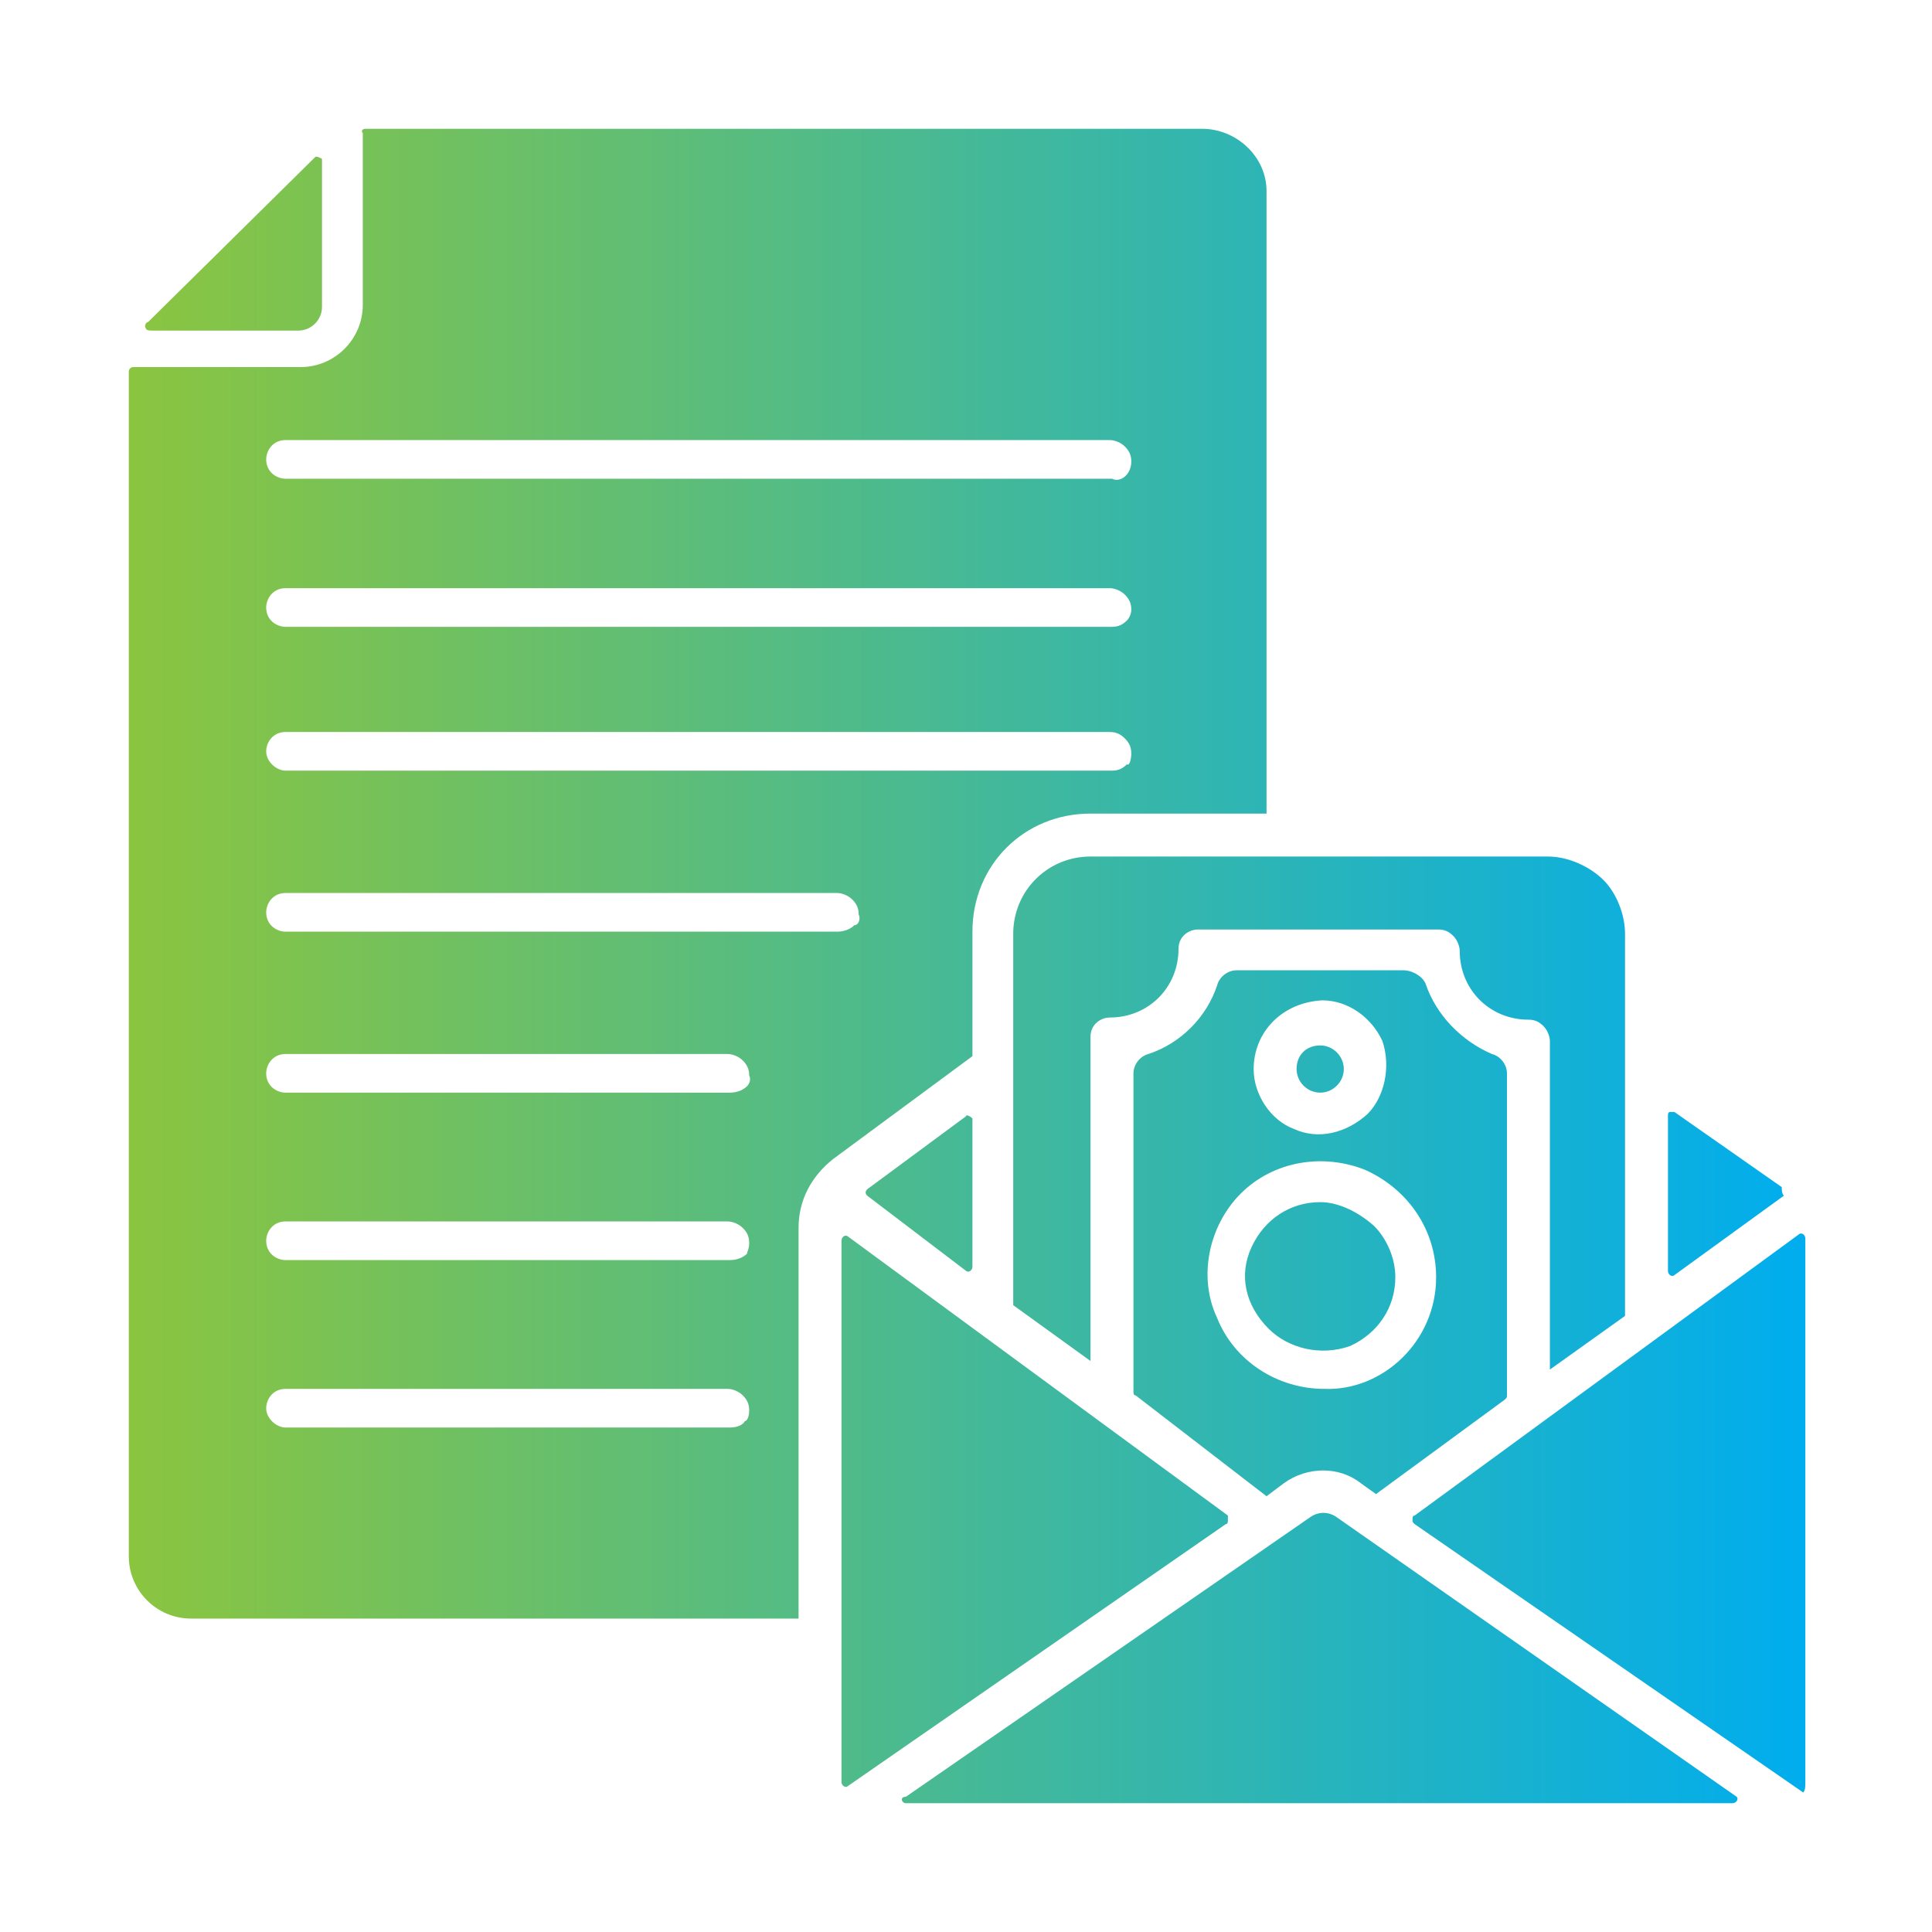 <?xml version="1.0" encoding="utf-8"?>
<!-- Generator: Adobe Illustrator 26.1.0, SVG Export Plug-In . SVG Version: 6.00 Build 0)  -->
<svg version="1.1" id="Layer_1" xmlns="http://www.w3.org/2000/svg" xmlns:xlink="http://www.w3.org/1999/xlink" x="0px" y="0px"
	 viewBox="0 0 90 90" style="enable-background:new 0 0 90 90;" xml:space="preserve">
<style type="text/css">
	
		.st0{clip-path:url(#SVGID_00000170957635617413866350000018423367525406419100_);fill:url(#SVGID_00000124137397377460308000000003765308680379328694_);}
</style>
<g>
	<defs>
		<rect id="SVGID_1_" width="90" height="90"/>
	</defs>
	<clipPath id="SVGID_00000051343520113171721780000004176554842061237905_">
		<use xlink:href="#SVGID_1_"  style="overflow:visible;"/>
	</clipPath>
	
		<linearGradient id="SVGID_00000096740195646305824410000004759792931755231877_" gradientUnits="userSpaceOnUse" x1="5.938" y1="45" x2="84.062" y2="45">
		<stop  offset="0" style="stop-color:#8BC53F"/>
		<stop  offset="1" style="stop-color:#00ADEE"/>
	</linearGradient>
	
		<path style="clip-path:url(#SVGID_00000051343520113171721780000004176554842061237905_);fill:url(#SVGID_00000096740195646305824410000004759792931755231877_);" d="
		M15,7.4v6.9l0,0c0,0.6-0.5,1.1-1.1,1.1H7.1c-0.1,0-0.3,0-0.3-0.1c-0.1-0.1,0-0.3,0.1-0.3l7.8-7.7C14.8,7.3,14.8,7.3,15,7.4
		C15,7.3,15,7.3,15,7.4L15,7.4z M59,8.9v29h-8.2c-3.1,0-5.5,2.4-5.5,5.5v5.8L38.8,54c-1,0.8-1.6,1.9-1.6,3.2v18.2H8.9
		c-1.6,0-2.9-1.3-2.9-2.9V17.3c0-0.1,0.1-0.2,0.2-0.2h7.8c1.6,0,2.9-1.3,2.9-2.9v-8C16.8,6.1,16.9,6,17,6H56C57.6,6,59,7.3,59,8.9
		L59,8.9z M34.9,65.7L34.9,65.7c0-0.3-0.1-0.5-0.3-0.7c-0.2-0.2-0.5-0.3-0.7-0.3H13.3c-0.6,0-0.9,0.5-0.9,0.9c0,0.5,0.5,0.9,0.9,0.9
		H34c0.3,0,0.6-0.1,0.7-0.3C34.8,66.2,34.9,66,34.9,65.7L34.9,65.7z M34.9,57.9L34.9,57.9c0-0.3-0.1-0.5-0.3-0.7
		c-0.2-0.2-0.5-0.3-0.7-0.3H13.3c-0.6,0-0.9,0.5-0.9,0.9c0,0.6,0.5,0.9,0.9,0.9H34c0.3,0,0.6-0.1,0.8-0.3
		C34.8,58.3,34.9,58.2,34.9,57.9L34.9,57.9z M34.9,50.1L34.9,50.1c0-0.3-0.1-0.5-0.3-0.7c-0.2-0.2-0.5-0.3-0.7-0.3H13.3
		c-0.6,0-0.9,0.5-0.9,0.9c0,0.6,0.5,0.9,0.9,0.9H34c0.3,0,0.6-0.1,0.8-0.3C34.9,50.5,35,50.3,34.9,50.1L34.9,50.1L34.9,50.1z
		 M40,42.6L40,42.6c0-0.3-0.1-0.5-0.3-0.7c-0.2-0.2-0.5-0.3-0.7-0.3H13.3c-0.6,0-0.9,0.5-0.9,0.9c0,0.6,0.5,0.9,0.9,0.9H39
		c0.3,0,0.6-0.1,0.8-0.3C40,43.1,40.1,42.8,40,42.6L40,42.6z M52.7,35.1c0-0.3-0.1-0.5-0.3-0.7c-0.2-0.2-0.4-0.3-0.7-0.3H13.3
		c-0.6,0-0.9,0.5-0.9,0.9c0,0.5,0.5,0.9,0.9,0.9h38.5c0.3,0,0.5-0.1,0.7-0.3C52.6,35.7,52.7,35.4,52.7,35.1L52.7,35.1z M52.7,28.4
		c0-0.3-0.1-0.5-0.3-0.7c-0.2-0.2-0.5-0.3-0.7-0.3H13.3c-0.6,0-0.9,0.5-0.9,0.9c0,0.6,0.5,0.9,0.9,0.9h38.5c0.3,0,0.5-0.1,0.7-0.3
		C52.6,28.8,52.7,28.6,52.7,28.4L52.7,28.4z M52.7,21.5c0-0.3-0.1-0.5-0.3-0.7c-0.2-0.2-0.5-0.3-0.7-0.3H13.3
		c-0.6,0-0.9,0.5-0.9,0.9c0,0.6,0.5,0.9,0.9,0.9h38.5C52.2,22.5,52.7,22.1,52.7,21.5L52.7,21.5z M65.9,70.6c-0.1,0-0.1,0.1-0.1,0.2
		s0,0.1,0.1,0.2L84,83.5c0.1-0.1,0.1-0.3,0.1-0.5V57.7c0-0.2-0.2-0.3-0.3-0.2L65.9,70.6z M57.2,70.6l-17.7-13
		c-0.1-0.1-0.3,0-0.3,0.2V83c0,0.2,0.2,0.3,0.3,0.2L57.1,71c0.1,0,0.1-0.1,0.1-0.2C57.2,70.8,57.2,70.7,57.2,70.6L57.2,70.6z
		 M61.5,56c-1.4,0-2.6,0.8-3.2,2.1c-0.6,1.3-0.3,2.7,0.8,3.8c0.9,0.9,2.4,1.3,3.8,0.8c1.3-0.6,2.1-1.8,2.1-3.2c0-0.9-0.4-1.8-1-2.4
		C63.2,56.4,62.3,56,61.5,56L61.5,56z M66.4,45.8L66.4,45.8c0.5,1.5,1.7,2.7,3.1,3.3c0.4,0.1,0.7,0.5,0.7,0.9v15
		c0,0.1,0,0.1-0.1,0.2l-6,4.4l-0.7-0.5c-1-0.8-2.5-0.8-3.6,0l-0.8,0.6L52.9,65l0,0c-0.1,0-0.1-0.1-0.1-0.2V50c0-0.4,0.3-0.8,0.7-0.9
		c1.5-0.5,2.7-1.7,3.2-3.2c0.1-0.4,0.5-0.7,0.9-0.7h7.8C65.7,45.2,66.2,45.4,66.4,45.8L66.4,45.8z M58.4,49.8c0,1.2,0.8,2.4,1.9,2.8
		c1.1,0.5,2.4,0.2,3.4-0.7c0.8-0.8,1.1-2.2,0.7-3.4c-0.5-1.1-1.6-1.9-2.8-1.9C59.7,46.7,58.4,48.1,58.4,49.8L58.4,49.8z M66.9,59.5
		c0-2.2-1.3-4.1-3.3-5c-2-0.8-4.3-0.4-5.8,1.1c-1.5,1.5-2,3.9-1.1,5.8c0.8,2,2.8,3.3,5,3.3C64.4,64.8,66.9,62.5,66.9,59.5L66.9,59.5
		z M60.4,49.8c0-0.7,0.5-1.1,1.1-1.1s1.1,0.5,1.1,1.1s-0.5,1.1-1.1,1.1S60.4,50.4,60.4,49.8z M80.9,83.7L62.3,70.7l0,0
		c-0.4-0.3-0.9-0.3-1.3,0l-18.8,13C41.9,83.7,42,84,42.2,84h38.5C80.9,84,81,83.8,80.9,83.7L80.9,83.7z M72.1,39.9H50.8
		c-2,0-3.6,1.6-3.6,3.6v17.3l3.6,2.6V48.3c0-0.6,0.5-0.9,0.9-0.9c1.8,0,3.2-1.4,3.2-3.2c0-0.6,0.5-0.9,0.9-0.9H67
		c0.3,0,0.5,0.1,0.7,0.3c0.2,0.2,0.3,0.5,0.3,0.7c0,1.8,1.4,3.2,3.2,3.2c0.3,0,0.5,0.1,0.7,0.3c0.2,0.2,0.3,0.5,0.3,0.7v15.3
		l3.5-2.5V43.5c0-0.9-0.4-1.9-1-2.5S73.1,39.9,72.1,39.9L72.1,39.9z M45,52l-4.6,3.4l0,0c-0.1,0.1-0.1,0.2,0,0.3l4.6,3.5
		c0.1,0.1,0.3,0,0.3-0.2v-6.9C45.2,52,45,51.9,45,52L45,52z M83,55.3L78,51.8c-0.1,0-0.1,0-0.2,0s-0.1,0.1-0.1,0.2v7.2
		c0,0.2,0.2,0.3,0.3,0.2l5.1-3.7C83,55.6,83,55.4,83,55.3L83,55.3z"/>
</g>
</svg>
